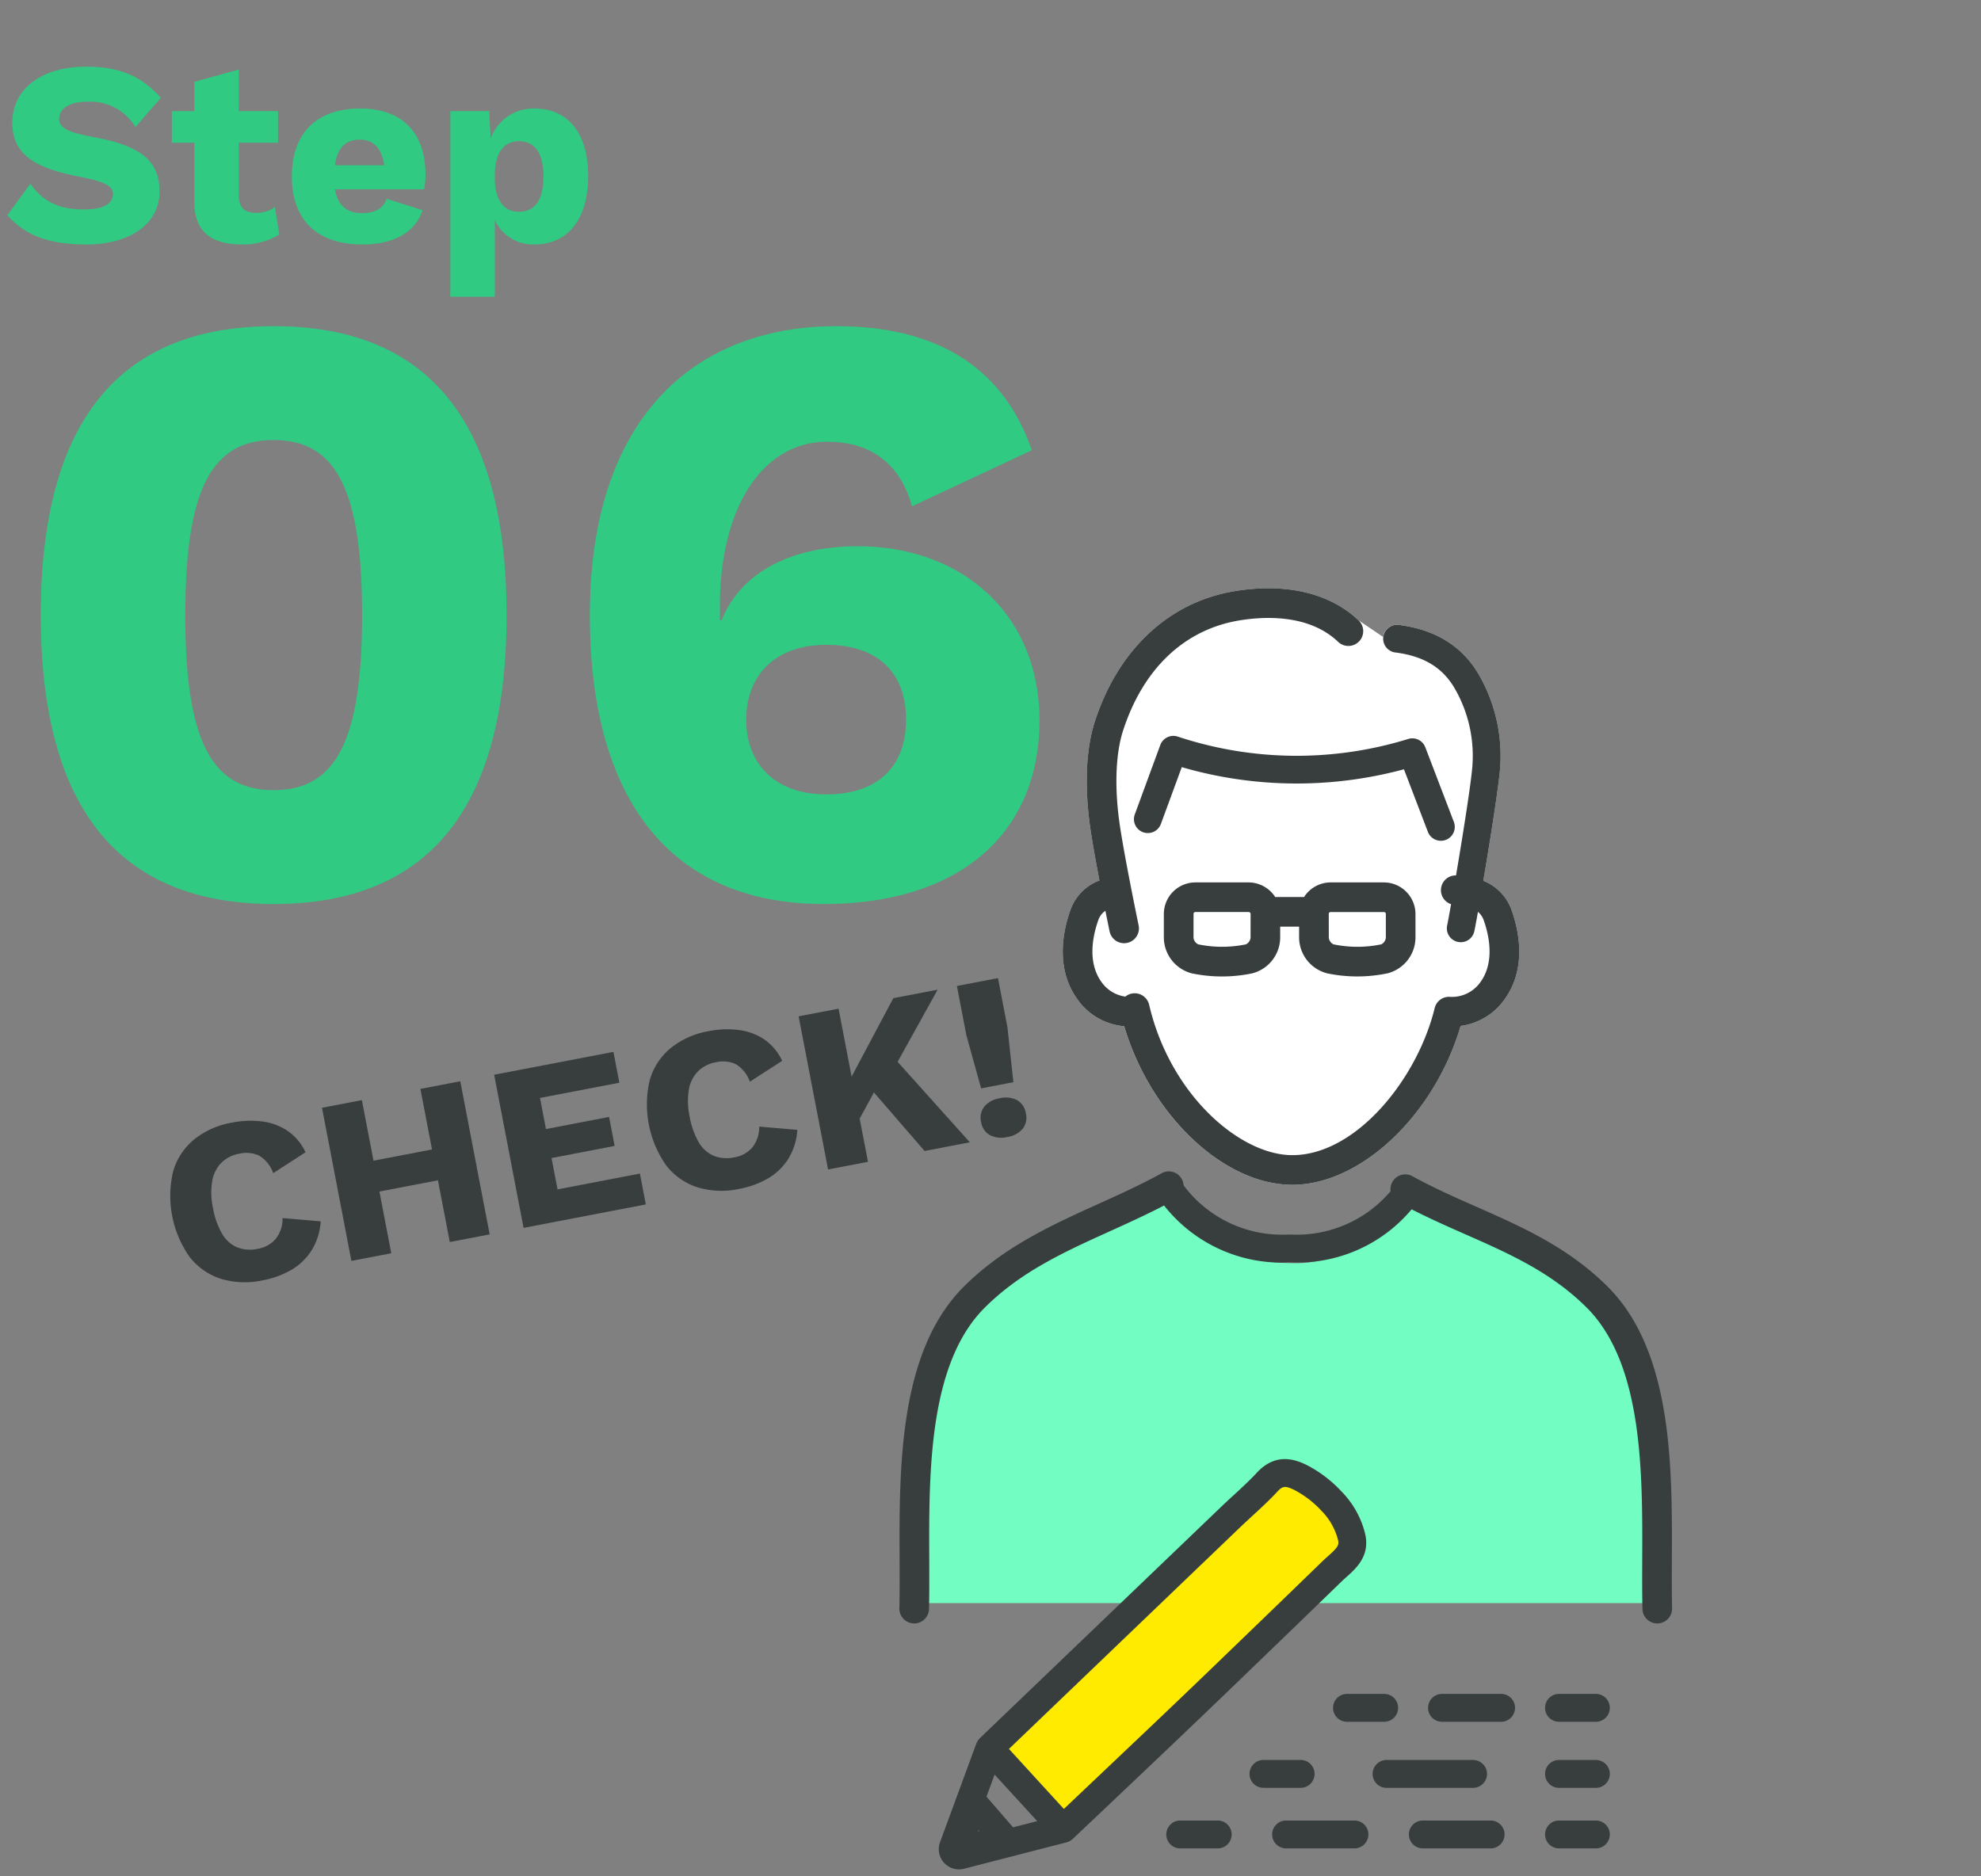 <svg xmlns="http://www.w3.org/2000/svg" xmlns:xlink="http://www.w3.org/1999/xlink" width="303" height="287" viewBox="0 0 303 287"><rect x="0" y="0" width="303" height="287" fill="#808080" stroke="none"/><defs><clipPath id="a"><rect width="303" height="287" transform="translate(259 3099)" fill="none"/></clipPath></defs><g transform="translate(-259 -3099)"><g clip-path="url(#a)"><path d="M13.24-26.8C6-26.8,1.88-23.16,1.88-18.2c0,5.16,4.04,7,10.28,8.24,3.6.68,5.12,1.36,5.12,2.6,0,1.52-1.44,2.4-4.4,2.4-3.52,0-6.08-.92-8.24-3.92L1.12-4.08C3.72-1.2,7,.4,13.24.4,19.6.4,24.4-2.56,24.4-7.72c0-4.64-2.84-7-10.16-8.32-3.76-.68-5.2-1.4-5.2-2.76,0-1.52,1.48-2.64,4.32-2.64a8.064,8.064,0,0,1,7.36,3.88l3.88-4.48C21.56-25.44,18.2-26.8,13.24-26.8ZM42.04-5.32a4.659,4.659,0,0,1-2.88.88c-1.68,0-2.64-.76-2.64-2.68v-8.04h6V-20h-6v-6.36l-6.8,1.88V-20H26.28v4.84h3.44V-6C29.76-1.36,32.56.4,37.08.4a10.635,10.635,0,0,0,5.64-1.52Zm23.04-4.96c0-6.32-3.48-10.12-10-10.12-6.68,0-10.44,3.8-10.44,10.4S48.44.4,55.44.4c4.64,0,8.04-1.76,9.2-5.24L59.12-6.6c-.44,1.4-1.68,2.2-3.68,2.2-2.28,0-3.76-1.04-4.2-3.64H64.88A12.6,12.6,0,0,0,65.08-10.28ZM55.04-15.64c2.12,0,3.36,1.36,3.72,3.92H51.24C51.6-14.44,52.88-15.64,55.04-15.64ZM81.72-20.4a6.919,6.919,0,0,0-6.68,4.64L74.84-20H68.88V8.4h6.8V-3.32A6.451,6.451,0,0,0,81.72.4c5.12,0,8.24-3.84,8.24-10.48C89.96-16.6,86.92-20.4,81.72-20.4ZM79.36-4.6c-2.36,0-3.68-1.88-3.68-5.2v-.4c0-3.44,1.4-5.2,3.68-5.2,2.32,0,3.76,1.64,3.76,5.4S81.68-4.6,79.36-4.6ZM41.86,101.3c23.92,0,35.62-14.95,35.62-44.2S65.78,12.9,41.86,12.9,6.24,27.85,6.24,57.1,17.94,101.3,41.86,101.3Zm0-17.42c-9.49,0-13.52-7.54-13.52-26.78s4.03-26.78,13.52-26.78S55.38,37.86,55.38,57.1,51.35,83.88,41.86,83.88ZM127.92,12.9c-21.45,0-37.7,13.78-37.7,44.2,0,28.86,12.87,44.2,35.75,44.2,20.93,0,33.02-10.92,33.02-28.08,0-16.25-11.83-26.65-27.82-26.65-10.01,0-17.81,3.9-20.8,11.31h-.26V55.8c0-15.73,6.89-25.22,16.38-25.22,7.15,0,11.31,3.77,13,9.88l18.33-8.58C153.01,17.97,141.7,12.9,127.92,12.9Zm-1.56,48.75c7.8,0,12.22,4.16,12.22,11.44s-4.42,11.44-12.22,11.44c-7.54,0-12.22-4.42-12.22-11.44S118.82,61.65,126.36,61.65Z" transform="translate(259 3136)" fill="#30ca82"/><g transform="translate(-563.749 2929.254)"><path d="M963,415c0-33-2-49,38-63,6,7,9,11,20,11s17-11,17-11c21,13,40,8,38,63" fill="#72fdc2"/><path d="M1078.467,408.316c.054-14.017.122-31.461-9.553-41.463-6.118-6.211-13.318-9.388-20.28-12.46-3.251-1.435-6.615-2.919-9.849-4.7a2.26,2.26,0,0,0-3.337,2.281,18.794,18.794,0,0,1-15.12,6.648l-.133,0h-.451l-.133,0a18.778,18.778,0,0,1-15.833-7.547,2.255,2.255,0,0,0-3.352-1.837c-3.143,1.733-6.455,3.233-9.658,4.683-7.215,3.267-14.675,6.645-20.884,12.949-9.66,9.987-9.593,27.432-9.54,41.45.01,2.646.02,5.145-.035,7.468a2.271,2.271,0,0,0,2.215,2.321h.054a2.269,2.269,0,0,0,2.266-2.215c.055-2.385.045-4.914.036-7.592-.051-13.195-.114-29.618,8.25-38.264,5.6-5.688,12.358-8.747,19.509-11.985,2.683-1.215,5.439-2.473,8.158-3.882a22.88,22.88,0,0,0,17.757,8.737q.627,0,1.254-.038h.323a22.761,22.761,0,0,0,18.535-8.116c2.731,1.4,5.47,2.614,8.137,3.79,6.875,3.034,13.37,5.9,18.866,11.479,8.377,8.661,8.314,25.083,8.263,38.277-.009,2.679-.019,5.209.035,7.594a2.269,2.269,0,0,0,2.267,2.215h.054a2.271,2.271,0,0,0,2.215-2.321C1078.448,413.463,1078.458,410.963,1078.467,408.316Z" fill="#383e3e"/><path d="M1030.531,264.636c-4.4-4.179-11.147-5.756-19.014-4.434-10,1.676-17.769,8.958-21.317,19.979-1.844,5.726-1.2,12.778-.652,16.473.321,2.17.849,5.075,1.369,7.793a7.517,7.517,0,0,0-4.436,4.512c-1.107,3.1-2.424,9.03,1.2,13.856a9.741,9.741,0,0,0,7.015,3.932c4.023,13.57,15.179,24.259,25.718,24.259,10.514,0,21.774-10.759,25.736-24.305a9.757,9.757,0,0,0,6.592-3.887c3.627-4.825,2.31-10.751,1.2-13.855a7.546,7.546,0,0,0-4.317-4.466c.96-5.676,2.115-12.913,2.479-16.3a24.88,24.88,0,0,0-3.146-15.206c-2.521-4.367-6.654-6.939-12.284-7.642a2.121,2.121,0,0,0-2.373,1.846" fill="#fff"/><path d="M994.7,326.747c4.023,13.57,15.179,24.259,25.718,24.259,10.514,0,21.774-10.759,25.736-24.305a9.757,9.757,0,0,0,6.592-3.887c3.627-4.825,2.31-10.751,1.2-13.855a7.546,7.546,0,0,0-4.317-4.466c.96-5.676,2.115-12.913,2.479-16.3a24.88,24.88,0,0,0-3.146-15.206c-2.521-4.367-6.654-6.939-12.284-7.642a2.126,2.126,0,0,0-.527,4.219c4.357.545,7.258,2.308,9.128,5.548a20.648,20.648,0,0,1,2.6,12.628c-.357,3.331-1.491,10.4-2.426,15.933-.047,0-.1,0-.142,0a2.258,2.258,0,0,0-.617,4.4c-.305,1.734-.526,2.932-.59,3.2a2.127,2.127,0,0,0,1.576,2.56,2.151,2.151,0,0,0,.494.059,2.128,2.128,0,0,0,2.067-1.635c.077-.326.285-1.432.565-3.009a2.864,2.864,0,0,1,.867,1.237c.8,2.244,1.794,6.476-.556,9.6a5.31,5.31,0,0,1-4.578,2.164,2.256,2.256,0,0,0-2.353,1.725c-2.654,10.863-12.037,22.494-21.772,22.494-8,0-18.7-9.246-21.9-23.01a2.272,2.272,0,0,0-2.546-1.729,2.24,2.24,0,0,0-1.092.482,5.322,5.322,0,0,1-3.573-2.125c-2.35-3.128-1.357-7.36-.556-9.6a2.784,2.784,0,0,1,1.075-1.4c.356,1.77.614,3.011.643,3.153a2.268,2.268,0,0,0,2.218,1.805,2.182,2.182,0,0,0,.465-.049,2.266,2.266,0,0,0,1.757-2.682c-.021-.1-2.1-10.112-2.877-15.324-.833-5.622-.657-10.877.482-14.418,3.056-9.49,9.36-15.491,17.751-16.9,3.722-.625,10.634-1.032,15.141,3.25a2.268,2.268,0,1,0,3.123-3.289c-4.4-4.179-11.147-5.756-19.014-4.434-10,1.676-17.769,8.958-21.317,19.979-1.844,5.726-1.2,12.778-.652,16.473.321,2.17.849,5.075,1.369,7.793a7.517,7.517,0,0,0-4.436,4.512c-1.107,3.1-2.424,9.03,1.2,13.856A9.741,9.741,0,0,0,994.7,326.747Z" fill="#383e3e"/><path d="M1043.136,298.374a2.127,2.127,0,0,0,1.986-2.886l-4.368-11.419a2.121,2.121,0,0,0-2.641-1.263,57.836,57.836,0,0,1-35.193-.36,2.128,2.128,0,0,0-2.7,1.273l-3.885,10.575a2.126,2.126,0,1,0,3.99,1.467l3.18-8.652a62.959,62.959,0,0,0,33.982.326l3.662,9.572A2.125,2.125,0,0,0,1043.136,298.374Z" fill="#383e3e"/><path d="M1025.755,318.656a22.618,22.618,0,0,0,9.193,0l.029-.006a5.683,5.683,0,0,0,4.273-5.424v-3.692a4.846,4.846,0,0,0-4.8-4.792h-8.239a4.846,4.846,0,0,0-4,2.233h-4.3c-.038,0-.072.009-.11.011a4.878,4.878,0,0,0-4.035-2.244h-8.24a4.835,4.835,0,0,0-4.763,4.8v3.693a5.7,5.7,0,0,0,4.3,5.425,22.618,22.618,0,0,0,9.193,0l.028-.006a5.69,5.69,0,0,0,4.273-5.424V311.51h2.892v1.719A5.7,5.7,0,0,0,1025.755,318.656Zm.232-9.131a.283.283,0,0,1,.261-.248h8.17a.291.291,0,0,1,.3.259v3.693a1.294,1.294,0,0,1-.7.989,18.065,18.065,0,0,1-7.309,0,1.294,1.294,0,0,1-.714-.994Zm-11.962,3.7a1.3,1.3,0,0,1-.7.992,18.07,18.07,0,0,1-7.31,0,1.3,1.3,0,0,1-.712-.992v-3.692a.284.284,0,0,1,.26-.259h8.171a.3.3,0,0,1,.3.259Z" fill="#383e3e"/><path d="M998.974,434.207c3.277-3.12,6.522-6.22,9.153-8.755q6.447-6.21,12.879-12.434,2.672-2.584,5.338-5.173c.317-.309.647-.605.974-.9,1.317-1.176,1.72-1.643,1.675-2.268a2.032,2.032,0,0,0-.05-.317,10.335,10.335,0,0,0-2.711-4.79,16.163,16.163,0,0,0-4.371-3.358c-1.6-.791-1.992-.579-2.794.286-1.288,1.389-2.69,2.679-4.046,3.927-.674.619-1.347,1.238-2,1.866L997.133,417.53l-21.615,20.727L984.437,448c2.152-2.036,6.14-5.811,10.512-9.965Z" fill="#ffeb00"/><path d="M1010.746,428.315q6.077-5.856,12.141-11.722,2.521-2.437,5.037-4.881c.257-.25.523-.487.786-.721,1.347-1.2,3.193-2.853,2.991-5.62a6.115,6.115,0,0,0-.146-.958,13.943,13.943,0,0,0-3.62-6.491,19.229,19.229,0,0,0-5.313-4.044c-1.925-.953-4.815-1.869-7.652,1.189-1.1,1.186-2.357,2.343-3.573,3.462-.657.6-1.312,1.207-1.95,1.82l-36.838,35.326c-.028.026-.047.059-.073.087a2.129,2.129,0,0,0-.208.251c-.029.042-.052.088-.078.133a2.233,2.233,0,0,0-.137.272c-.008.021-.021.038-.029.059l-5.565,15.129a3.09,3.09,0,0,0,.606,3.1l.016.015.01.014c.015.017.035.029.051.045a3.075,3.075,0,0,0,1.492.869,3.007,3.007,0,0,0,.719.087,3.4,3.4,0,0,0,.762-.09l15.713-4.049c.025-.006.047-.021.072-.028a2.07,2.07,0,0,0,.351-.14c.035-.017.072-.032.107-.052a2.177,2.177,0,0,0,.378-.272l.013-.014.012-.009s5.347-5.052,11.486-10.885l3.795-3.609C1005.2,433.635,1008.261,430.709,1010.746,428.315ZM977.7,449.3l-4.064-4.693,1.241-3.373,6.512,7.114Zm-5.157.556-.2.063.081-.2ZM995.371,437.1c-4.119,3.914-7.877,7.471-9.9,9.389l-8.4-9.18,20.366-19.53,14.968-14.354c.617-.592,1.252-1.175,1.887-1.759,1.278-1.176,2.6-2.392,3.812-3.7.756-.815,1.127-1.015,2.633-.269a15.232,15.232,0,0,1,4.118,3.164,9.738,9.738,0,0,1,2.555,4.513,1.888,1.888,0,0,1,.046.3c.043.589-.336,1.029-1.578,2.138-.307.273-.618.552-.918.843q-2.511,2.441-5.029,4.875-6.061,5.863-12.135,11.716c-2.479,2.388-5.537,5.31-8.624,8.249Z" fill="#383e3e"/><path d="M1023.817,441.128a2.133,2.133,0,0,0-2.132-2.132h-5.639a2.132,2.132,0,1,0,0,4.263h5.639A2.132,2.132,0,0,0,1023.817,441.128Z" fill="#383e3e"/><path d="M1050.192,441.128A2.132,2.132,0,0,0,1048.06,439h-13.187a2.132,2.132,0,1,0,0,4.263h13.187A2.131,2.131,0,0,0,1050.192,441.128Z" fill="#383e3e"/><path d="M1066.889,439h-5.64a2.132,2.132,0,1,0,0,4.263h5.64a2.132,2.132,0,0,0,0-4.263Z" fill="#383e3e"/><path d="M1008.955,448.26h-5.64a2.132,2.132,0,1,0,0,4.263h5.64a2.132,2.132,0,1,0,0-4.263Z" fill="#383e3e"/><path d="M1050.79,448.26h-10.459a2.132,2.132,0,0,0,0,4.263h10.459a2.132,2.132,0,0,0,0-4.263Z" fill="#383e3e"/><path d="M1029.872,448.26h-10.459a2.132,2.132,0,0,0,0,4.263h10.459a2.132,2.132,0,1,0,0-4.263Z" fill="#383e3e"/><path d="M1066.889,448.26h-5.64a2.132,2.132,0,1,0,0,4.263h5.64a2.132,2.132,0,0,0,0-4.263Z" fill="#383e3e"/><path d="M1026.643,431.022a2.132,2.132,0,0,0,2.132,2.131h5.64a2.132,2.132,0,1,0,0-4.263h-5.64A2.133,2.133,0,0,0,1026.643,431.022Z" fill="#383e3e"/><path d="M1052.3,428.89h-8.944a2.132,2.132,0,1,0,0,4.263h8.944a2.132,2.132,0,1,0,0-4.263Z" fill="#383e3e"/><path d="M1066.889,428.89h-5.64a2.132,2.132,0,1,0,0,4.263h5.64a2.132,2.132,0,0,0,0-4.263Z" fill="#383e3e"/><path d="M1018.712,459h1.12A5.308,5.308,0,0,0,1018.712,459Z" fill="#ffeb00"/><path d="M871.8,356.592a9.552,9.552,0,0,1-1.391,4.444,9.045,9.045,0,0,1-3.108,2.988,13.821,13.821,0,0,1-4.4,1.6,12.694,12.694,0,0,1-6.417-.259,9.832,9.832,0,0,1-4.768-3.372A16.231,16.231,0,0,1,849.22,349a9.832,9.832,0,0,1,3.182-4.9,12.607,12.607,0,0,1,5.829-2.609,14.367,14.367,0,0,1,4.641-.173,8.967,8.967,0,0,1,3.883,1.445,8.15,8.15,0,0,1,2.725,3.267l-4.944,3.194a5.031,5.031,0,0,0-2.194-2.706,4.738,4.738,0,0,0-2.978-.276,5.179,5.179,0,0,0-2.737,1.372,5.246,5.246,0,0,0-1.415,2.792,10.945,10.945,0,0,0,.117,4.154,11.821,11.821,0,0,0,1.373,3.9,4.941,4.941,0,0,0,2.3,2.1,5.453,5.453,0,0,0,3.192.234,4.605,4.605,0,0,0,2.712-1.5,4.941,4.941,0,0,0,1.059-3.2Z" fill="#383e3e"/><path d="M878.1,338.049l4.495,23.426-6.1,1.171L872,339.22Zm13.988,6.921.907,4.72-15.334,2.942-.907-4.72Zm1.062-9.809,4.495,23.426-6.1,1.172-4.495-23.426Z" fill="#383e3e"/><path d="M902.832,357.593l-4.5-23.426,18.245-3.5.905,4.721-12.14,2.329.913,4.756,9.655-1.852.851,4.436-9.654,1.853.919,4.792,12.6-2.418.906,4.721Z" fill="#383e3e"/><path d="M944.705,342.6a9.564,9.564,0,0,1-1.392,4.444,9.042,9.042,0,0,1-3.107,2.988,13.826,13.826,0,0,1-4.4,1.6,12.689,12.689,0,0,1-6.416-.259A9.823,9.823,0,0,1,924.618,348a16.222,16.222,0,0,1-2.493-12.991,9.826,9.826,0,0,1,3.182-4.9,12.608,12.608,0,0,1,5.828-2.609,14.312,14.312,0,0,1,4.641-.173,8.969,8.969,0,0,1,3.884,1.444,8.15,8.15,0,0,1,2.724,3.268l-4.944,3.194a5.032,5.032,0,0,0-2.193-2.707,4.749,4.749,0,0,0-2.979-.275,5.18,5.18,0,0,0-2.736,1.372,5.233,5.233,0,0,0-1.415,2.792,10.922,10.922,0,0,0,.116,4.154,11.866,11.866,0,0,0,1.373,3.895,4.936,4.936,0,0,0,2.3,2.1,5.441,5.441,0,0,0,3.191.235,4.611,4.611,0,0,0,2.712-1.5,4.941,4.941,0,0,0,1.06-3.2Z" fill="#383e3e"/><path d="M951.009,324.06l4.5,23.426-6.105,1.171L944.9,325.231Zm15.155-2.909-8.475,15.28-.568-.848-4.272,7.849-2.118-4.709,8.655-16.271Zm-7.53,9.468L971.086,344.5l-6.922,1.328L954.709,334.9Z" fill="#383e3e"/><path d="M975.393,319.381l1.451,7.559.906,8.365-4.934.946-2.254-8.105-1.451-7.56Zm.253,18.389a3.845,3.845,0,0,1,2.69.293,2.808,2.808,0,0,1,1.326,2.027,2.765,2.765,0,0,1-.488,2.339,3.846,3.846,0,0,1-2.391,1.268,3.792,3.792,0,0,1-2.633-.3,2.729,2.729,0,0,1-1.339-1.988,2.778,2.778,0,0,1,.5-2.379A3.792,3.792,0,0,1,975.646,337.77Z" fill="#383e3e"/></g></g></g></svg>